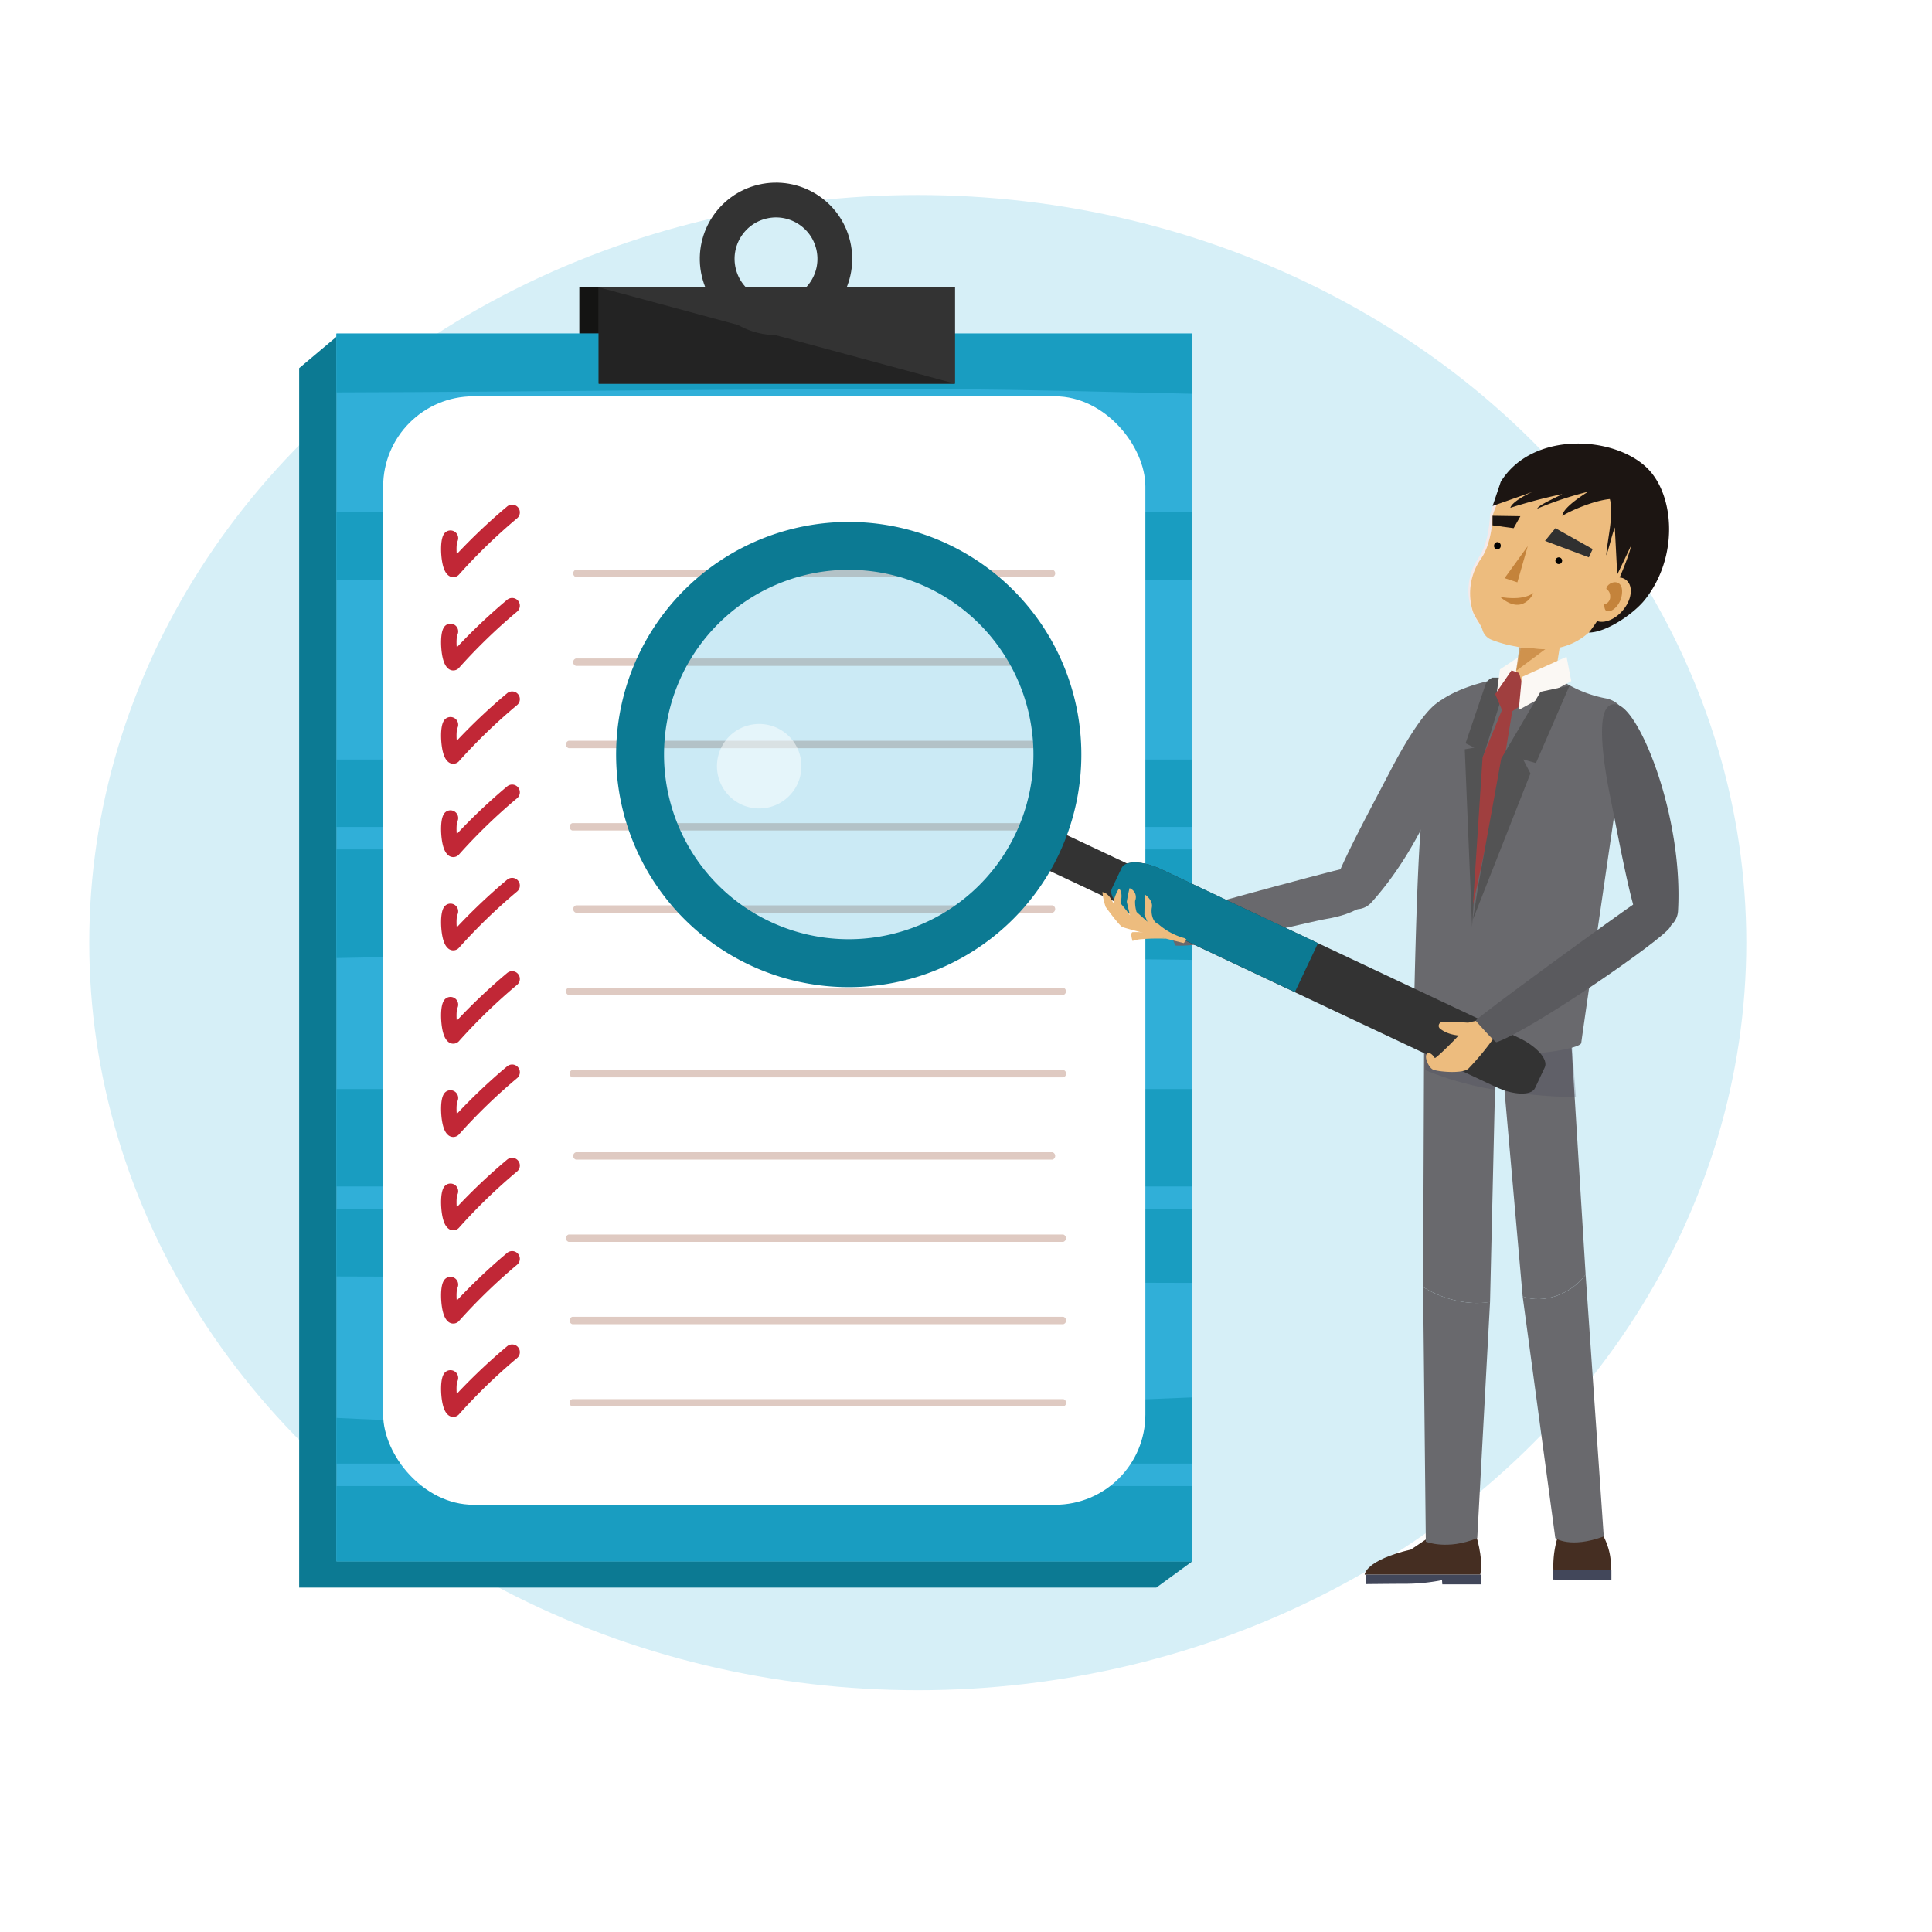 <svg xmlns="http://www.w3.org/2000/svg" viewBox="0 0 500 500"><rect x="0" y="0" width="500" height="500" fill="#808080" stroke="none"/><defs><style>.cls-1{isolation:isolate;}.cls-2,.cls-32{fill:#fff;}.cls-3{fill:#d6eff7;}.cls-4{fill:#141413;}.cls-5{fill:#0c7a93;}.cls-6{fill:#5aa4ab;}.cls-7{fill:#f7f9f8;}.cls-31,.cls-8{fill:#30afd8;}.cls-9{fill:#199dc1;}.cls-10,.cls-14{fill:none;}.cls-10{stroke:#c12736;stroke-linecap:round;stroke-linejoin:round;stroke-width:4px;}.cls-11{fill:#dfcac2;}.cls-12{fill:#333;}.cls-13{fill:#232323;}.cls-14{stroke:#333;stroke-miterlimit:10;stroke-width:9px;}.cls-15{fill:#5884c2;}.cls-16{fill:#452e22;}.cls-17{fill:#42475a;}.cls-18{fill:#69696d;}.cls-19{fill:#464658;opacity:0.24;mix-blend-mode:multiply;}.cls-20{fill:#535354;}.cls-21{fill:#fbf8f4;}.cls-22{fill:#edbc7e;}.cls-23,.cls-25,.cls-27{fill:#c4833b;}.cls-23,.cls-27{fill-rule:evenodd;}.cls-23{opacity:0.72;}.cls-24{fill:#f6e9e9;}.cls-26{fill:#1c1512;}.cls-28{fill:#a03f3f;}.cls-29{fill:#303030;}.cls-30{fill:#5a5a5e;}.cls-31{opacity:0.25;}.cls-32{opacity:0.5;}</style></defs><title>proven_track_record</title><g class="cls-1"><g id="BACKGROUND"><rect class="cls-2" x="0.24" y="0.06" width="500" height="500" transform="translate(500.24 500.06) rotate(180)"/></g><g id="OBJECTS"><ellipse class="cls-3" cx="237.52" cy="243.95" rx="214.42" ry="193.48"/><rect class="cls-4" x="150.17" y="74.41" width="92.23" height="24.95" transform="translate(392.33 173.71) rotate(180)"/><polygon class="cls-5" points="77.42 410.87 299.25 410.87 308.57 404.07 308.57 87.15 87.08 87.15 77.42 95.28 77.42 410.87"/><rect class="cls-6" x="87.31" y="87.21" width="221.49" height="316.92" transform="translate(395.88 491.28) rotate(180)"/><rect class="cls-7" x="101.69" y="112.27" width="194.91" height="267.12" transform="translate(-1.15 0.68) rotate(-0.21)"/><rect class="cls-8" x="87.07" y="86.33" width="221.38" height="317.74"/><path class="cls-9" d="M245.75,100.81c21,.07,42,.73,62.94,1.16V86.39H87.31v15.23C140.13,101.48,192.94,100.64,245.75,100.81Z" transform="translate(-0.24 -0.06)"/><rect class="cls-9" x="87.07" y="132.6" width="221.38" height="17.45"/><path class="cls-9" d="M308.69,248.47V219.89H87.31V248C161.1,246.43,234.9,247.69,308.69,248.47Z" transform="translate(-0.24 -0.06)"/><rect class="cls-9" x="87.07" y="281.85" width="221.38" height="25.2"/><path class="cls-9" d="M252.59,331.84c18.7.19,37.4.16,56.1.24V312.93H87.31v17.48C142.41,330.5,197.5,331.3,252.59,331.84Z" transform="translate(-0.24 -0.06)"/><path class="cls-9" d="M308.69,378.83V361.71q-19.24.74-38.5,1.62c-60.91,2.83-121.94,6.81-182.88,3.68v11.82Z" transform="translate(-0.24 -0.06)"/><rect class="cls-9" x="87.07" y="384.59" width="221.38" height="19.48"/><rect class="cls-9" x="87.07" y="196.57" width="221.38" height="17.45"/><rect class="cls-2" x="99.16" y="102.57" width="197.26" height="286.86" rx="23.35"/><path class="cls-10" d="M116.82,356.66c-.78,1.29-.46,7.16.72,8.09A148.51,148.51,0,0,1,132.78,350" transform="translate(-0.24 -0.06)"/><path class="cls-10" d="M116.82,332.51c-.78,1.29-.46,7.16.72,8.09a148.51,148.51,0,0,1,15.24-14.76" transform="translate(-0.24 -0.06)"/><path class="cls-10" d="M116.82,308.36c-.78,1.29-.46,7.17.72,8.1a146.43,146.43,0,0,1,15.24-14.76" transform="translate(-0.24 -0.06)"/><path class="cls-10" d="M116.82,284.21c-.78,1.29-.46,7.17.72,8.1a147.46,147.46,0,0,1,15.24-14.76" transform="translate(-0.24 -0.06)"/><path class="cls-10" d="M116.82,260.06c-.78,1.3-.46,7.17.72,8.1a148.51,148.51,0,0,1,15.24-14.76" transform="translate(-0.24 -0.06)"/><path class="cls-10" d="M116.82,235.92c-.78,1.29-.46,7.16.72,8.09a148.51,148.51,0,0,1,15.24-14.76" transform="translate(-0.24 -0.06)"/><path class="cls-10" d="M116.82,211.77c-.78,1.29-.46,7.17.72,8.1a146.43,146.43,0,0,1,15.24-14.76" transform="translate(-0.24 -0.06)"/><path class="cls-10" d="M116.82,187.62c-.78,1.29-.46,7.17.72,8.1A147.46,147.46,0,0,1,132.78,181" transform="translate(-0.24 -0.06)"/><path class="cls-10" d="M116.82,163.47c-.78,1.3-.46,7.17.72,8.1a147.46,147.46,0,0,1,15.24-14.76" transform="translate(-0.24 -0.06)"/><path class="cls-10" d="M116.82,139.33c-.78,1.29-.46,7.16.72,8.09a148.51,148.51,0,0,1,15.24-14.76" transform="translate(-0.24 -0.06)"/><path class="cls-11" d="M149.29,172.39H272.62a1,1,0,0,0,0-1.92H149.29a1,1,0,0,0,0,1.92Z" transform="translate(-0.24 -0.06)"/><path class="cls-11" d="M149.29,149.4H272.62a1,1,0,0,0,0-1.91H149.29a1,1,0,0,0,0,1.91Z" transform="translate(-0.24 -0.06)"/><path class="cls-11" d="M147.41,193.68h128a1,1,0,0,0,0-1.91h-128a1,1,0,0,0,0,1.91Z" transform="translate(-0.24 -0.06)"/><path class="cls-11" d="M148.35,215h127.1a1,1,0,0,0,0-1.91H148.35a1,1,0,0,0,0,1.91Z" transform="translate(-0.24 -0.06)"/><path class="cls-11" d="M149.29,236.28H272.62a1,1,0,0,0,0-1.91H149.29a1,1,0,0,0,0,1.91Z" transform="translate(-0.24 -0.06)"/><path class="cls-11" d="M147.41,257.57h128a1,1,0,0,0,0-1.91h-128a1,1,0,0,0,0,1.91Z" transform="translate(-0.24 -0.06)"/><path class="cls-11" d="M148.35,278.87h127.1a1,1,0,0,0,0-1.91H148.35a1,1,0,0,0,0,1.91Z" transform="translate(-0.24 -0.06)"/><path class="cls-11" d="M149.29,300.17H272.62a1,1,0,0,0,0-1.91H149.29a1,1,0,0,0,0,1.91Z" transform="translate(-0.24 -0.06)"/><path class="cls-11" d="M147.41,321.46h128a1,1,0,0,0,0-1.91h-128a1,1,0,0,0,0,1.91Z" transform="translate(-0.24 -0.06)"/><path class="cls-11" d="M148.35,342.76h127.1a1,1,0,0,0,0-1.91H148.35a1,1,0,0,0,0,1.91Z" transform="translate(-0.24 -0.06)"/><path class="cls-11" d="M148.35,364.06h127.1a1,1,0,0,0,0-1.91H148.35a1,1,0,0,0,0,1.91Z" transform="translate(-0.24 -0.06)"/><rect class="cls-12" x="155.17" y="74.41" width="92.23" height="24.95" transform="translate(402.34 173.71) rotate(180)"/><polygon class="cls-13" points="154.93 99.3 247.16 99.3 154.93 74.35 154.93 99.3"/><circle class="cls-14" cx="201.07" cy="67.03" r="15.22" transform="translate(-10.23 47.61) rotate(-13.19)"/><path class="cls-15" d="M370.49,260.14s32.46-1.95,33.75-2.69c0,0,7.85,17.76-15.51,21.51S370.49,260.14,370.49,260.14Z" transform="translate(-0.24 -0.06)"/><path class="cls-16" d="M402.26,406.47H417s.94-4.33-2.41-10l-10.82.16A25.61,25.61,0,0,0,402.26,406.47Z" transform="translate(-0.24 -0.06)"/><polygon class="cls-17" points="417.03 408.93 401.99 408.79 401.99 406.25 417.03 406.4 417.03 408.93"/><path class="cls-16" d="M382.05,396.77s2.21,6.36,1.28,10.81H353.42s0-3.67,12-6.52l8.34-5.63Z" transform="translate(-0.24 -0.06)"/><path class="cls-17" d="M383.51,410.09h-10l-.08-1.09a49,49,0,0,1-9.81.94c-2.76,0-9.93.08-9.93.08v-2.44h29.81Z" transform="translate(-0.24 -0.06)"/><path class="cls-18" d="M368.54,333.15l.7,65.9s5.57,2.28,13.31-.93L385.86,337C379.93,338,373.45,336.21,368.54,333.15Z" transform="translate(-0.24 -0.06)"/><path class="cls-18" d="M410.6,329.93l-4.17-67.5H368.82l-.28,70.72c4.91,3.06,11.39,4.83,17.32,3.88l1.31-56.22,2.29-.12,4.84,54.89C399.9,337.66,407,334.82,410.6,329.93Z" transform="translate(-0.24 -0.06)"/><path class="cls-18" d="M410.6,329.93c-3.58,4.89-10.7,7.73-16.3,5.65l8.45,62.54s3.81,2.78,12.54-.43Z" transform="translate(-0.24 -0.06)"/><path class="cls-19" d="M406.43,262.43H369.1V277a82,82,0,0,0,18.15,5.1V280.8l2.26-.11.23,1.8A138.22,138.22,0,0,0,408.09,284Z" transform="translate(-0.24 -0.06)"/><path class="cls-18" d="M346.66,232.64a5.23,5.23,0,0,0,8.48,1c15.69-17.33,24.47-44.85,21.58-50.93a3.72,3.72,0,0,0-.3-.52,2.37,2.37,0,0,0-2.65-1c-4.3,1-10.94,13.05-13.6,18.16-4.05,7.79-11.33,21.22-13.89,27.78a7.53,7.53,0,0,0,.38,5.5Z" transform="translate(-0.24 -0.06)"/><path class="cls-18" d="M304.54,244.78c9.08.47,34.4-6.14,38.89-6.89,3.16-.52,7.34-1.6,10-3.86,8-6.94-1.27-10.13-4.5-9.42-5.62,1.22-47.25,12.48-47.12,13C301.77,237.6,304.14,244.76,304.54,244.78Z" transform="translate(-0.24 -0.06)"/><path class="cls-18" d="M421.3,188.49a6.84,6.84,0,0,0-5.39-7.68,31.26,31.26,0,0,1-10.2-3.81c-6-3.82-24.31-1.88-33.24,4.78-2.72,5.59-2.77,17.48-4.22,29.23-1.49,12.15-2.2,58-2.2,58,12.1,7.09,43.15,3.35,43.42.94C409.7,267.9,418.32,208.83,421.3,188.49Z" transform="translate(-0.24 -0.06)"/><path class="cls-20" d="M384.66,177.3l-5.13,15.12,2.26,1.12-2.47.44,1.89,45.9,2.93-44.14,6.3-20.31h-3.95l-.3.14A3,3,0,0,0,384.66,177.3Z" transform="translate(-0.24 -0.06)"/><polygon class="cls-21" points="392.71 175.42 387.29 179.87 388.18 173.24 393.11 169.97 392.71 175.42"/><path class="cls-22" d="M401.74,178.21c-5.62,6.38-11.58,3.23-9.27-3.55l2.34-12,9.73.89-2.11,13.15A3,3,0,0,1,401.74,178.21Z" transform="translate(-0.24 -0.06)"/><polygon class="cls-23" points="392.35 173.65 404.11 164.88 404.36 163.06 394.02 161.64 392.74 170.96 392.35 173.65"/><path class="cls-24" d="M392.48,167.36h0c-12.65-2.81-14.72-15.61-9.64-22.86,2.9-4.15,3-11.09,3-11.09,1.79-7.54,10.58-15.34,18.56-13.57h0c8,1.78,13,9.32,11.21,16.86C415.57,136.7,411.59,171.11,392.48,167.36Z" transform="translate(-0.24 -0.06)"/><path class="cls-22" d="M424.47,127c-3.57-3.7-12.15-6.11-16.81-7.15A16.14,16.14,0,0,0,396,121.61a19.85,19.85,0,0,0-9.47,11.94s-.06,6.94-3,11.09a15.67,15.67,0,0,0-2.12,13.62c.57,1.7,1.84,3,2.45,4.67a3.89,3.89,0,0,0,2.37,2.69,31.3,31.3,0,0,0,6.25,1.73l.69.15a12.92,12.92,0,0,0,3.4.26c7.91,1.41,15.28-2,19.2-9.8l9.61-18C427.23,135.72,427.68,130.34,424.47,127Z" transform="translate(-0.24 -0.06)"/><path d="M402.78,145.1a.87.87,0,1,0,1-.79A.89.89,0,0,0,402.78,145.1Z" transform="translate(-0.24 -0.06)"/><path d="M386.92,141.12a.87.87,0,1,0,1.71.24.91.91,0,0,0-.73-1A.89.89,0,0,0,386.92,141.12Z" transform="translate(-0.24 -0.06)"/><polygon class="cls-25" points="395.38 141.33 389.39 149.62 392.69 150.71 395.38 141.33"/><path class="cls-26" d="M386.53,131l11.36-4c-1.62.43-6.37,2.86-6.77,4.48a133,133,0,0,1,13.41-3.54c-.73.49-6.31,2.88-6.43,3.75a86.64,86.64,0,0,1,13.15-4.37s-6.7,4-6.66,6.26c1.38-1,7.76-3.93,12.27-4.37,1.11,3.85-.67,10.58-.92,14.58.72-1.87,1.48-5.36,2.21-7.23l.63,12.19c.66-1.32,2.86-6,3.51-7.33,0,1.5-5.43,15.74-10.86,22.34,4.51,0,11.61-4.85,14.51-8.5,8.69-10.93,7.7-26.67.89-33.75-8.38-8.71-30-10.08-38.2,3.25Z" transform="translate(-0.24 -0.06)"/><path class="cls-22" d="M413.22,152.78c-2.23,2.88-2.4,6.31-.39,7.66s5.44.12,7.67-2.76,2.4-6.31.39-7.66S415.45,149.91,413.22,152.78Z" transform="translate(-0.24 -0.06)"/><path class="cls-27" d="M416.06,152a2.58,2.58,0,0,1,2-1.25c1-.07,2.28.58,1.91,3.24s-2.58,4.7-3.95,4.19c-.43-.17-.59-.84-.6-1.7a2,2,0,0,0,1.53-2.15,2.2,2.2,0,0,0-1-1.87Z" transform="translate(-0.24 -0.06)"/><polygon class="cls-28" points="393.13 174.16 395.24 181.38 391.37 184.08 389.3 196.62 381.21 234.12 383.69 195.99 388.71 183.74 386.95 179.64 391.18 173.5 393.13 174.16"/><polygon class="cls-21" points="393.85 175.2 393.06 183.72 406.64 176.26 405.42 169.97 393.85 175.2"/><polygon class="cls-20" points="406.19 177.44 397.5 197.48 394.19 196.54 396.08 200.16 381.21 237.9 382.54 229.36 388.52 196.32 398.69 179.03 406.19 177.44"/><polygon class="cls-29" points="399.85 139.98 411.19 144.24 412.18 142.1 402.53 136.69 399.85 139.98"/><polygon class="cls-26" points="391.73 136.69 393.47 133.59 386.26 133.48 386.26 135.95 391.73 136.69"/><path class="cls-25" d="M388.46,154.52s5.54,1.22,8.64-1C397.1,153.57,394.4,159.65,388.46,154.52Z" transform="translate(-0.24 -0.06)"/><path class="cls-30" d="M427.28,240.36a5.22,5.22,0,0,0,7.23-4.53c1.34-23.34-9.11-50.28-15.17-53.19a4.85,4.85,0,0,0-.55-.22,2.4,2.4,0,0,0-2.71.88c-2.69,3.51-.32,17,.82,22.67,1.74,8.61,4.5,23.63,6.63,30.35a7.6,7.6,0,0,0,3.75,4Z" transform="translate(-0.24 -0.06)"/><rect class="cls-12" x="274.2" y="210.39" width="10.28" height="25.8" transform="translate(-41.97 380.73) rotate(-64.77)"/><path class="cls-12" d="M393.3,268.64c4.67,2.2,7.68,5.63,6.72,7.66l-2.52,5.36c-.95,2-5.52,1.88-10.19-.32L294.73,237.7c-4.67-2.2-7.69-5.63-6.73-7.66l2.52-5.36c1-2,5.53-1.88,10.19.32Z" transform="translate(-0.24 -0.06)"/><path class="cls-5" d="M341.34,244.15,300.71,225c-4.66-2.2-9.23-2.35-10.19-.32L288,230c-1,2,2.06,5.46,6.73,7.66l40.62,19.15Z" transform="translate(-0.24 -0.06)"/><path class="cls-31" d="M241.78,148.74a50.39,50.39,0,1,1-67.06,24.09A50.39,50.39,0,0,1,241.78,148.74Z" transform="translate(-0.24 -0.06)"/><path class="cls-5" d="M165.44,169.66a60.2,60.2,0,1,0,80.12-28.78A60.21,60.21,0,0,0,165.44,169.66Zm97.69,46.05a47.8,47.8,0,1,1-22.86-63.62A47.8,47.8,0,0,1,263.13,215.71Z" transform="translate(-0.24 -0.06)"/><path class="cls-32" d="M202.19,188.89a10.93,10.93,0,1,1-14.94,4A10.93,10.93,0,0,1,202.19,188.89Z" transform="translate(-0.24 -0.06)"/><path class="cls-22" d="M387,263.88a21.83,21.83,0,0,0-5.41.52,6,6,0,0,0-2.19.82,2.93,2.93,0,0,0-.63,1.08,13.25,13.25,0,0,1-.72,1.34c-.45.71-6.3,6.52-6.49,6.22,0,0-1.15-1.84-2-1.1s.41,3.57,1.53,4.1,7.45,1.17,9.12-.19a68.71,68.71,0,0,0,7.57-9.35l.14-.11Z" transform="translate(-0.24 -0.06)"/><path class="cls-22" d="M381.62,264.84q-3.76-.31-7.53-.35a1.73,1.73,0,0,0-1.07.22,1,1,0,0,0-.4,1.14,1.2,1.2,0,0,0,.44.53c2.27,1.7,5.06,1.78,7.71,1.81" transform="translate(-0.24 -0.06)"/><path class="cls-30" d="M387.54,269.78c9.25-3.24,43.13-26.62,44.92-29.78,5.5-9.72-5-8.92-7.95-6.95-5.18,3.42-42.69,30.74-42.37,31.16C382.14,264.21,387.14,269.92,387.54,269.78Z" transform="translate(-0.24 -0.06)"/><path class="cls-22" d="M302,243a50.87,50.87,0,0,0-6.94.17,11.43,11.43,0,0,0-1.72.41s-.7-2.08,0-2.28a29.29,29.29,0,0,1,4.65.22Z" transform="translate(-0.24 -0.06)"/><path class="cls-22" d="M300,239.2l-.18-.06c-1.54-.79-1.69-3.18-1.49-4.18.41-2-1.84-3.43-1.84-3.43l-.08,5.27.79,1.81-2.82-2.54a8.93,8.93,0,0,1-.38-2.86,2.46,2.46,0,0,0-1.44-3.29c-.52,2.21-.71,3.53-.71,3.53s.6,2.67.87,3.54c-.52-.82-2.56-3.26-2.51-3.19s.79-2.91-.4-3.76a10.3,10.3,0,0,0-1.45,3.79s-1.08-2.73-2.82-2.88a16.21,16.21,0,0,0,.86,3.85s3.41,4.7,4.27,5.15,15.92,4.18,15.92,4.18a9.17,9.17,0,0,0,.72-.89c-.15-.13-.31-.25-.47-.37A17.08,17.08,0,0,1,300,239.2Z" transform="translate(-0.24 -0.06)"/></g></g></svg>